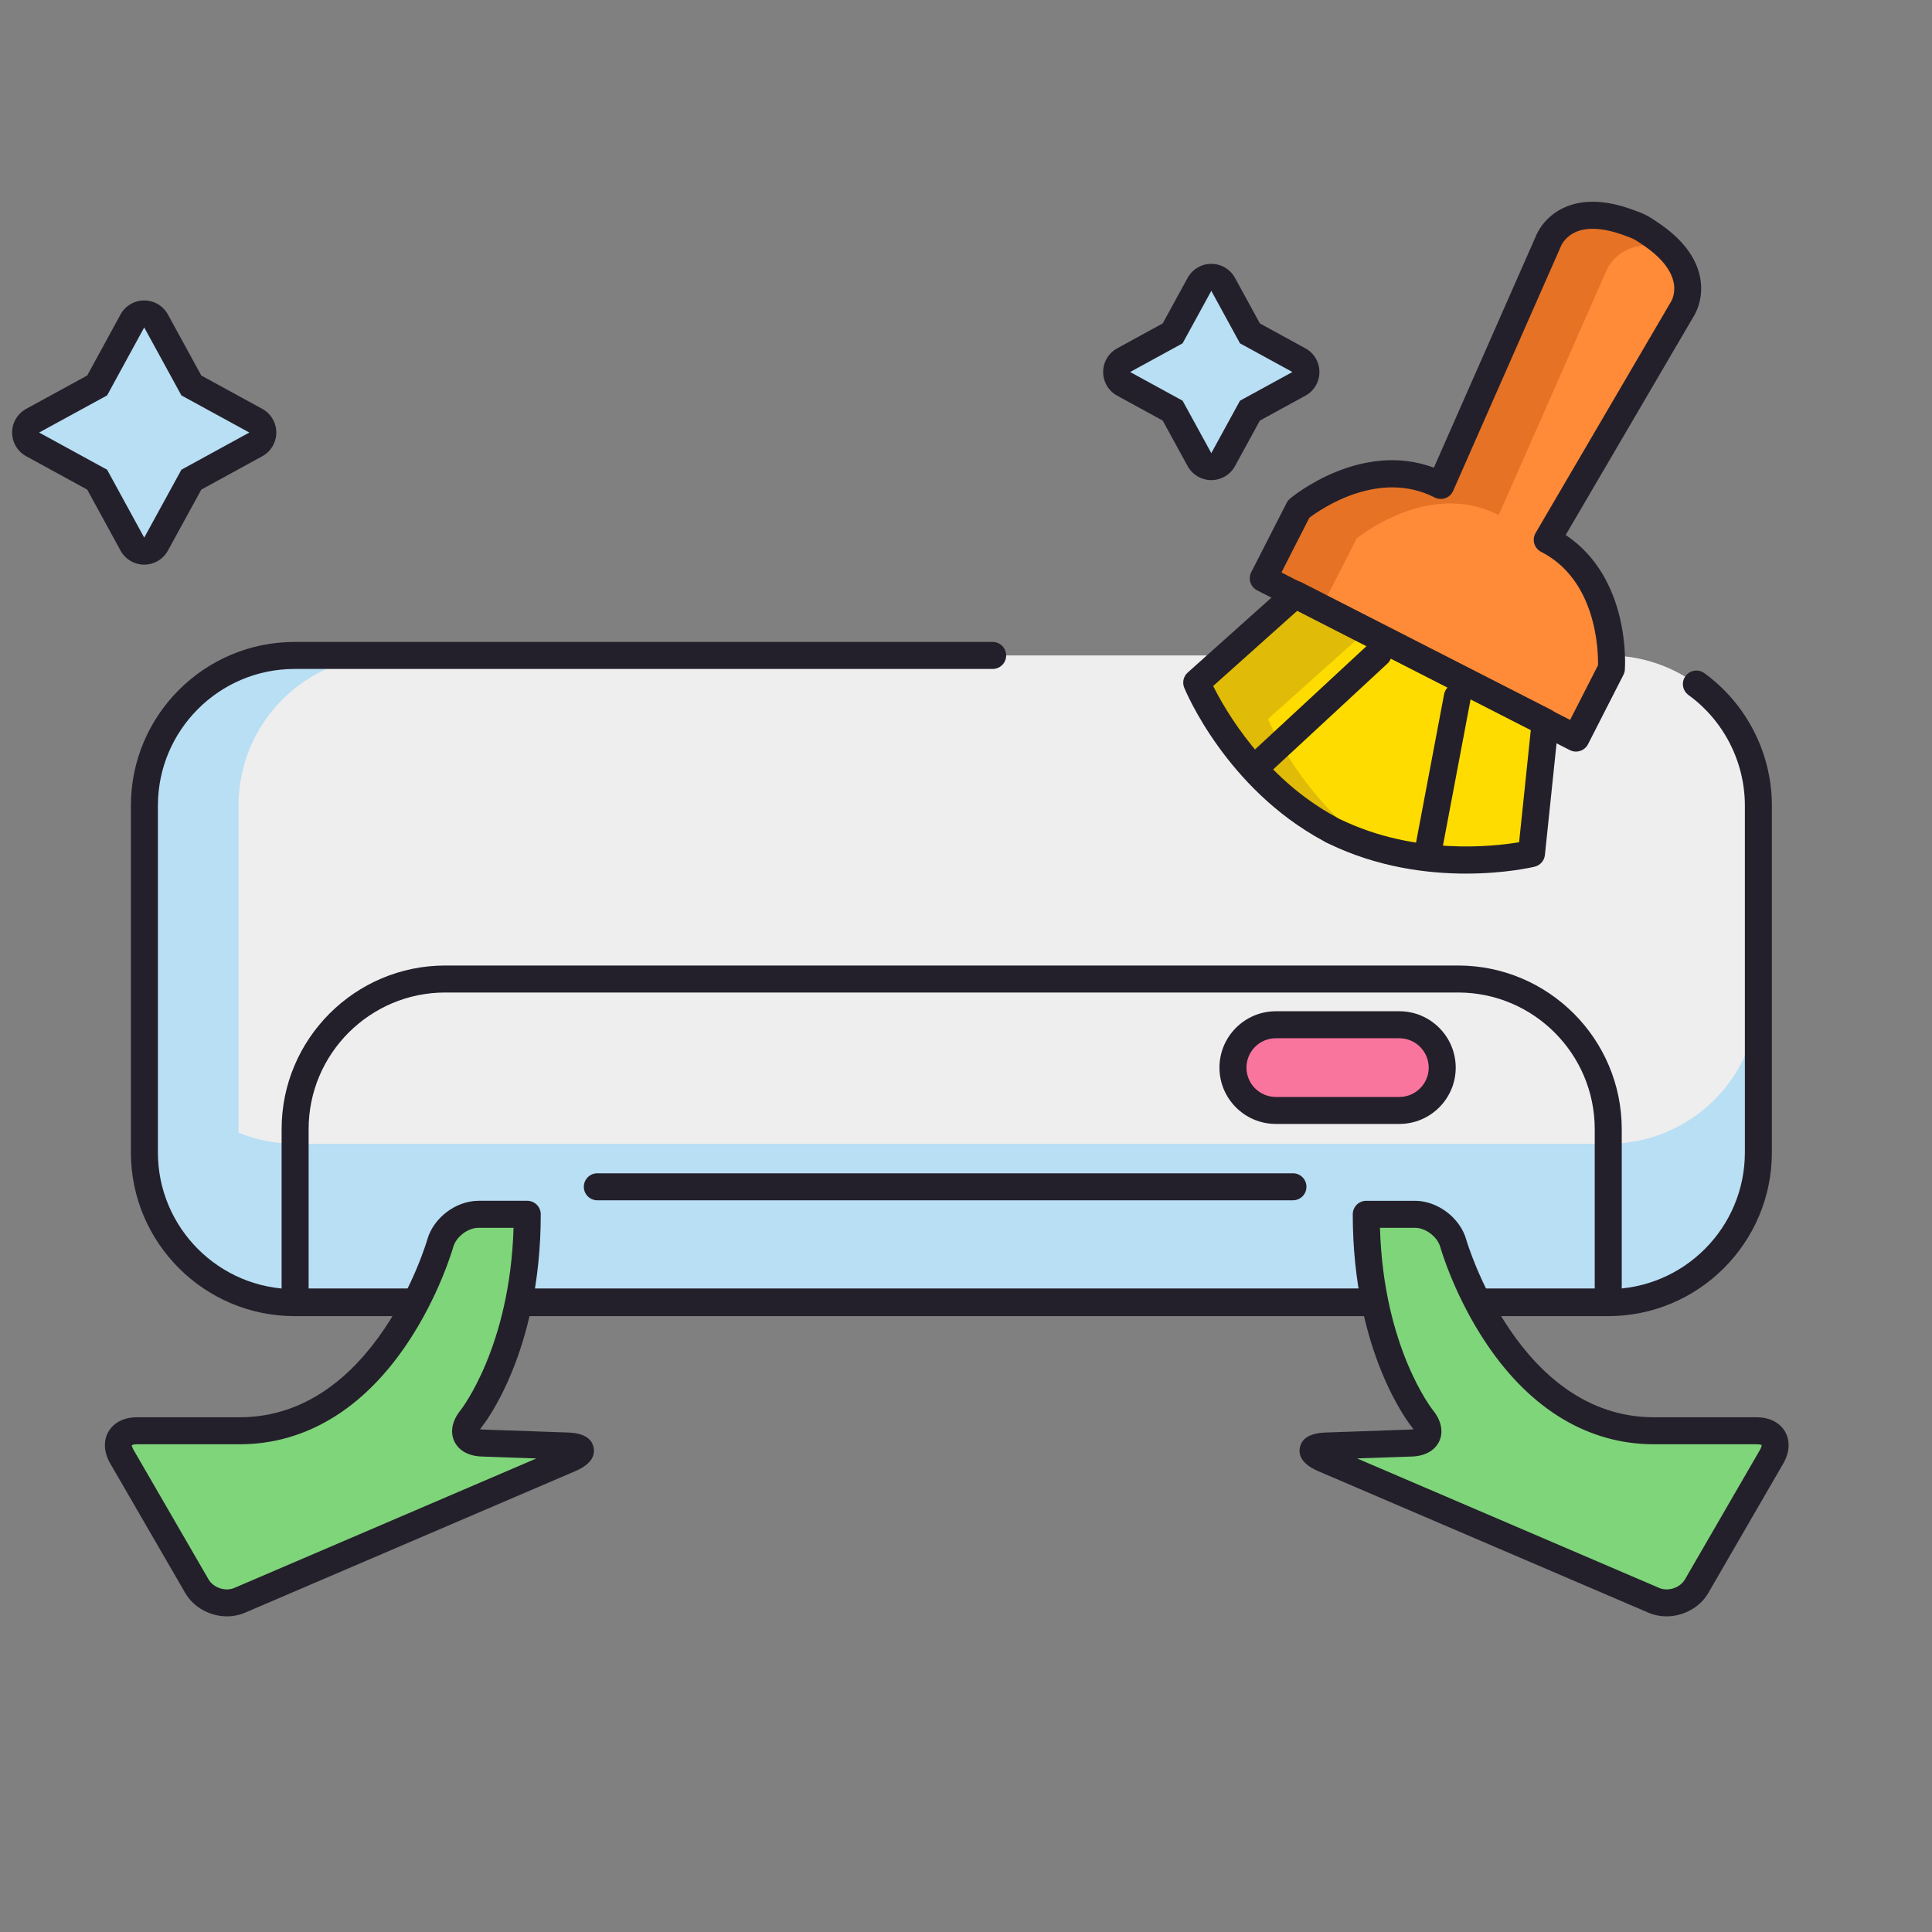 <?xml version="1.0" encoding="UTF-8"?>
<svg xmlns="http://www.w3.org/2000/svg" id="Layer_1" height="512" viewBox="0 0 256 256" width="512">
  <rect x="0" y="0" width="256" height="256" fill="#808080" stroke="none"/>
  <path d="m232.994 152.711c0 10.981-8.905 19.894-19.895 19.894h-174.071c-10.989 0-19.895-8.913-19.895-19.894v-45.966c0-10.989 8.905-19.894 19.895-19.894h174.072c10.989 0 19.895 8.905 19.895 19.894v45.966z" fill="#eee"></path>
  <path d="m213.1 151.553h-174.072c-2.628 0-5.121-.536-7.423-1.461v-43.347c0-10.989 8.907-19.894 19.895-19.894h-12.472c-10.989 0-19.895 8.905-19.895 19.894v24.914 21.052c0 10.981 8.905 19.894 19.895 19.894h12.472 161.6c10.989 0 19.895-8.913 19.895-19.894v-21.052c-.001 10.989-8.906 19.894-19.895 19.894z" fill="#b8dff4"></path>
  <path d="m213.1 174.394h-174.072c-11.956 0-21.684-9.727-21.684-21.683v-45.966c0-11.956 9.728-21.683 21.684-21.683h92.507c.988 0 1.789.801 1.789 1.789s-.801 1.789-1.789 1.789h-92.507c-9.983 0-18.105 8.122-18.105 18.105v45.966c0 9.983 8.122 18.104 18.105 18.104h174.072c9.983 0 18.105-8.122 18.105-18.104v-45.966c0-5.78-2.794-11.258-7.475-14.654-.8-.58-.978-1.699-.397-2.499s1.699-.978 2.499-.397c5.604 4.067 8.951 10.627 8.951 17.55v45.966c0 11.956-9.727 21.683-21.683 21.683z" fill="#24202b"></path>
  <path d="m213.1 174.309h-173.996c-.988 0-1.789-.801-1.789-1.789v-22.901c0-11.956 9.728-21.683 21.684-21.683h134.206c11.956 0 21.684 9.727 21.684 21.683v22.901c0 .988-.801 1.789-1.789 1.789zm-172.206-3.579h170.417v-21.112c0-9.983-8.122-18.105-18.105-18.105h-134.207c-9.983 0-18.105 8.122-18.105 18.105z" fill="#24202b"></path>
  <path d="m63.398 160.902c-2.184 0-4.461 1.725-5.059 3.831 0 0-7.025 24.852-26.594 24.852h-13.606c-2.184 0-3.077 1.554-1.982 3.443l9.932 17.15c1.096 1.896 3.645 2.736 5.648 1.881l43.751-18.752c2.014-.862 1.866-1.631-.316-1.702l-11.284-.397c-2.192-.069-2.853-1.522-1.469-3.224 0 0 7.444-9.178 7.444-27.083h-6.465z" fill="#7fd57a"></path>
  <path d="m30.086 214.176c-2.212 0-4.42-1.154-5.546-3.103l-9.931-17.149c-.852-1.468-.939-3.006-.241-4.22.699-1.213 2.073-1.909 3.771-1.909h13.607c18.007 0 24.806-23.313 24.872-23.549.817-2.879 3.795-5.134 6.78-5.134h6.465c.988 0 1.789.801 1.789 1.789 0 18.329-7.523 27.814-7.844 28.209-.086.106-.151.199-.199.278.09.015.201.027.335.031l11.29.397c2.033.066 3.188.742 3.428 2.011.238 1.269-.592 2.32-2.47 3.124l-43.75 18.752c-.752.321-1.554.473-2.356.473zm-11.947-22.802c-.438 0-.647.103-.687.139.017.003.032.236.253.617l9.932 17.152c.639 1.105 2.228 1.631 3.398 1.132l40.042-17.162-7.252-.255c-1.743-.055-3.072-.8-3.64-2.044s-.26-2.738.846-4.097c.063-.079 6.553-8.359 7.017-24.165h-4.649c-1.396 0-2.955 1.183-3.338 2.531-.074.263-1.884 6.562-6.197 12.94-5.847 8.644-13.495 13.212-22.117 13.212z" fill="#24202b"></path>
  <path d="m187.502 160.902c2.184 0 4.461 1.725 5.059 3.831 0 0 7.024 24.852 26.592 24.852h13.608c2.184 0 3.077 1.554 1.981 3.443l-9.932 17.15c-1.095 1.896-3.645 2.736-5.649 1.881l-43.751-18.752c-2.014-.862-1.866-1.631.317-1.702l11.285-.397c2.19-.069 2.852-1.522 1.467-3.224 0 0-7.444-9.178-7.444-27.083h6.467z" fill="#7fd57a"></path>
  <path d="m220.814 214.177c-.802 0-1.604-.152-2.354-.472l-43.754-18.753c-1.877-.804-2.707-1.855-2.469-3.124.239-1.269 1.395-1.945 3.434-2.011l11.28-.397c.136-.004.248-.016.339-.031-.048-.079-.112-.171-.197-.275-.322-.397-7.846-9.883-7.846-28.212 0-.988.801-1.789 1.789-1.789h6.466c2.984 0 5.963 2.254 6.78 5.132.067.236 6.904 23.551 24.871 23.551h13.608c1.697 0 3.071.696 3.771 1.909.698 1.213.61 2.752-.241 4.221l-9.932 17.149c-1.124 1.947-3.333 3.102-5.545 3.102zm-40.992-20.926 40.045 17.163c1.17.499 2.759-.028 3.396-1.131l9.933-17.152c.221-.382.236-.615.225-.667-.007.012-.22-.09-.658-.09h-13.608c-8.622 0-16.27-4.569-22.115-13.212-4.314-6.378-6.123-12.677-6.198-12.941-.383-1.346-1.942-2.529-3.338-2.529h-4.651c.461 15.899 6.951 24.083 7.02 24.167 1.104 1.357 1.412 2.85.845 4.095-.567 1.244-1.896 1.989-3.645 2.044z" fill="#24202b"></path>
  <path d="m171.322 159.045h-92.173c-.988 0-1.789-.801-1.789-1.789s.801-1.789 1.789-1.789h92.173c.988 0 1.789.801 1.789 1.789s-.8 1.789-1.789 1.789z" fill="#24202b"></path>
  <path d="m19.108 73.028c-.653-.001-1.255-.357-1.569-.931l-4.666-8.54-8.547-4.675c-.574-.313-.931-.916-.931-1.57s.357-1.256.932-1.57l8.546-4.667 4.666-8.546c.313-.574.915-.931 1.569-.932h.001c.654 0 1.256.357 1.569.931l4.677 8.547 8.538 4.667c.573.313.931.916.931 1.569s-.356 1.256-.93 1.57l-8.539 4.675-4.677 8.541c-.314.574-.915.931-1.57.931.001 0 .001 0 0 0z" fill="#b8dff4"></path>
  <path d="m19.109 43.387 4.928 9.007 8.998 4.919-8.998 4.926-4.928 9-4.918-9-9.007-4.926 9.007-4.919zm0-3.578h-.002c-1.308 0-2.512.715-3.139 1.863l-4.414 8.085-8.084 4.416c-1.148.627-1.863 1.83-1.863 3.139 0 1.308.714 2.512 1.861 3.14l8.087 4.423 4.415 8.08c.627 1.147 1.83 1.862 3.138 1.862h.002c1.308 0 2.511-.713 3.139-1.86l4.425-8.081 8.081-4.424c1.146-.628 1.859-1.832 1.859-3.139 0-1.308-.715-2.511-1.861-3.139l-8.079-4.416-4.425-8.088c-.628-1.148-1.832-1.861-3.14-1.861z" fill="#24202b"></path>
  <path d="m160.505 61.83c-.653 0-1.255-.357-1.569-.93l-3.555-6.489-6.489-3.549c-.574-.313-.931-.916-.931-1.569 0-.654.357-1.256.931-1.57l6.488-3.548 3.556-6.496c.313-.574.916-.93 1.569-.93h.001c.653 0 1.255.357 1.569.931l3.549 6.496 6.487 3.547c.574.314.931.916.931 1.57s-.357 1.256-.931 1.569l-6.487 3.549-3.55 6.488c-.314.574-.915.93-1.568.931z" fill="#b8dff4"></path>
  <path d="m160.505 38.538 3.801 6.956 6.947 3.799-6.947 3.8-3.801 6.948-3.807-6.948-6.948-3.8 6.948-3.799zm0-3.578c-1.308 0-2.511.713-3.139 1.86l-3.304 6.037-6.029 3.297c-1.148.627-1.861 1.831-1.861 3.139s.714 2.512 1.861 3.139l6.03 3.298 3.304 6.03c.628 1.146 1.831 1.859 3.138 1.859h.001c1.308 0 2.511-.714 3.138-1.861l3.298-6.029 6.028-3.297c1.148-.628 1.861-1.831 1.861-3.139s-.714-2.512-1.861-3.139l-6.027-3.296-3.298-6.035c-.627-1.147-1.83-1.862-3.139-1.862h-.001z" fill="#24202b"></path>
  <path d="m191.101 141.466c0 3.131-2.54 5.673-5.681 5.673h-16.365c-3.141 0-5.682-2.542-5.682-5.673 0-3.14 2.541-5.681 5.682-5.681h16.365c3.141 0 5.681 2.542 5.681 5.681z" fill="#fa759e"></path>
  <path d="m185.42 148.928h-16.365c-4.119 0-7.471-3.348-7.471-7.462 0-4.119 3.352-7.47 7.471-7.47h16.365c4.119 0 7.47 3.351 7.47 7.47 0 4.115-3.351 7.462-7.47 7.462zm-16.365-11.354c-2.146 0-3.893 1.746-3.893 3.892 0 2.142 1.746 3.884 3.893 3.884h16.365c2.146 0 3.892-1.742 3.892-3.884 0-2.146-1.746-3.892-3.892-3.892z" fill="#24202b"></path>
  <path d="m176.863 110.195s-.225-.092-.334-.155c-.109-.054-.318-.186-.318-.186-12.434-6.699-17.641-19.405-17.641-19.405l13.07-11.695 16.219 8.283.66.334 16.228 8.292-1.818 17.438c0 .001-13.345 3.241-26.066-2.906z" fill="#ffdc00"></path>
  <path d="m176.863 110.195s-.225-.092-.334-.155c-.109-.054-.318-.186-.318-.186-12.434-6.699-17.641-19.405-17.641-19.405l13.07-11.695 16.219 8.283.66.334 16.228 8.292-1.818 17.438c0 .001-13.345 3.241-26.066-2.906z" fill="#ffdc00"></path>
  <path d="m181.472 112.021c-1.53-.489-3.07-1.087-4.608-1.826 0 0-.225-.092-.334-.155-.109-.054-.318-.186-.318-.186-12.434-6.699-17.641-19.405-17.641-19.405l13.07-11.695 9.45 4.826-13.071 11.687s4.026 9.831 13.452 16.754z" fill="#e0bb07"></path>
  <path d="m189.351 87.854-2.486-1.274-19.474-9.948 4.694-9.193s9.457-7.903 18.829-3.115l14.229-32.297s2.044-5.814 10.849-2.463c0 0 .901.311 1.299.536.411.187 1.188.73 1.188.73 7.881 5.176 4.367 10.243 4.367 10.243l-17.827 30.455c9.373 4.787 8.501 17.081 8.501 17.081l-4.693 9.193z" fill="#ff8b38"></path>
  <path d="m212.82 35.942-14.229 32.305c-9.371-4.787-18.828 3.116-18.828 3.116l-4.694 9.193-7.678-3.925 4.694-9.193s9.457-7.903 18.829-3.115l14.229-32.297s2.044-5.814 10.849-2.463c0 0 .901.311 1.299.536.411.187 1.188.73 1.188.73.941.614 1.702 1.228 2.34 1.826-6.405-1.22-7.999 3.287-7.999 3.287z" fill="#e57225"></path>
  <g fill="#24202b">
    <path d="m194.264 115.758c-5.073 0-11.66-.809-18.152-3.939-.098-.043-.274-.122-.406-.191-.119-.062-.29-.165-.384-.221-12.821-6.929-18.184-19.737-18.406-20.279-.287-.701-.103-1.506.462-2.011l13.07-11.695c.552-.494 1.351-.596 2.007-.26l33.107 16.91c.658.336 1.042 1.043.965 1.779l-1.818 17.438c-.078.752-.622 1.375-1.357 1.553-.29.068-3.895.915-9.088.916zm-33.511-24.862c1.571 3.162 6.722 12.218 16.307 17.382.036.02.073.041.107.063.008.004.103.065.169.101.119.062.207.097.207.097.039.016.062.026.099.044 9.841 4.756 20.17 3.603 23.646 3.016l1.554-14.901-30.922-15.793z"></path>
    <path d="m208.825 99.589c-.28 0-.56-.066-.813-.196l-19.475-9.947c-.001 0-.002-.001-.002-.001l-21.958-11.221c-.88-.45-1.229-1.527-.78-2.407l4.694-9.193c.11-.215.262-.405.446-.559.399-.334 9.383-7.7 19.06-4.098l13.489-30.619c.194-.501 1.147-2.622 3.731-3.821 2.527-1.172 5.693-1.051 9.409.363.187.063.969.341 1.475.612.515.248 1.197.717 1.402.86 3.282 2.155 5.237 4.65 5.769 7.388.543 2.798-.616 4.814-.908 5.266l-16.9 28.872c8.59 5.727 7.876 17.326 7.839 17.845-.017.24-.082.473-.19.687l-4.693 9.193c-.216.422-.591.742-1.042.889-.182.059-.367.087-.553.087zm-18.661-13.329 17.882 9.133 3.7-7.248c.036-1.892-.168-11.259-7.542-15.025-.438-.224-.766-.619-.903-1.091-.139-.472-.076-.981.173-1.406l17.827-30.455c.023-.04.048-.078.074-.116.226-.352 2.171-3.754-3.88-7.728-.38-.264-.81-.535-.946-.597-.046-.021-.094-.045-.139-.071-.133-.075-.61-.267-1.003-.402-2.791-1.061-5.086-1.221-6.683-.48-1.424.661-1.891 1.835-1.895 1.846-.015.043-.032.086-.051.128l-14.229 32.297c-.198.451-.573.799-1.037.964-.463.166-.977.131-1.413-.092-7.41-3.783-15.087 1.54-16.602 2.686l-3.701 7.25z"></path>
    <path d="m167.088 102.799c-.48 0-.96-.193-1.312-.573-.671-.725-.628-1.856.097-2.528l15.542-14.4c.723-.671 1.856-.629 2.528.097.671.725.628 1.856-.097 2.528l-15.542 14.4c-.344.318-.781.476-1.216.476z"></path>
    <path d="m189.385 113.811c-.11 0-.222-.01-.334-.032-.971-.184-1.609-1.119-1.426-2.09l3.722-19.684c.183-.971 1.118-1.611 2.09-1.425.971.184 1.609 1.119 1.426 2.09l-3.722 19.684c-.162.858-.913 1.457-1.756 1.457z"></path>
  </g>
</svg>
